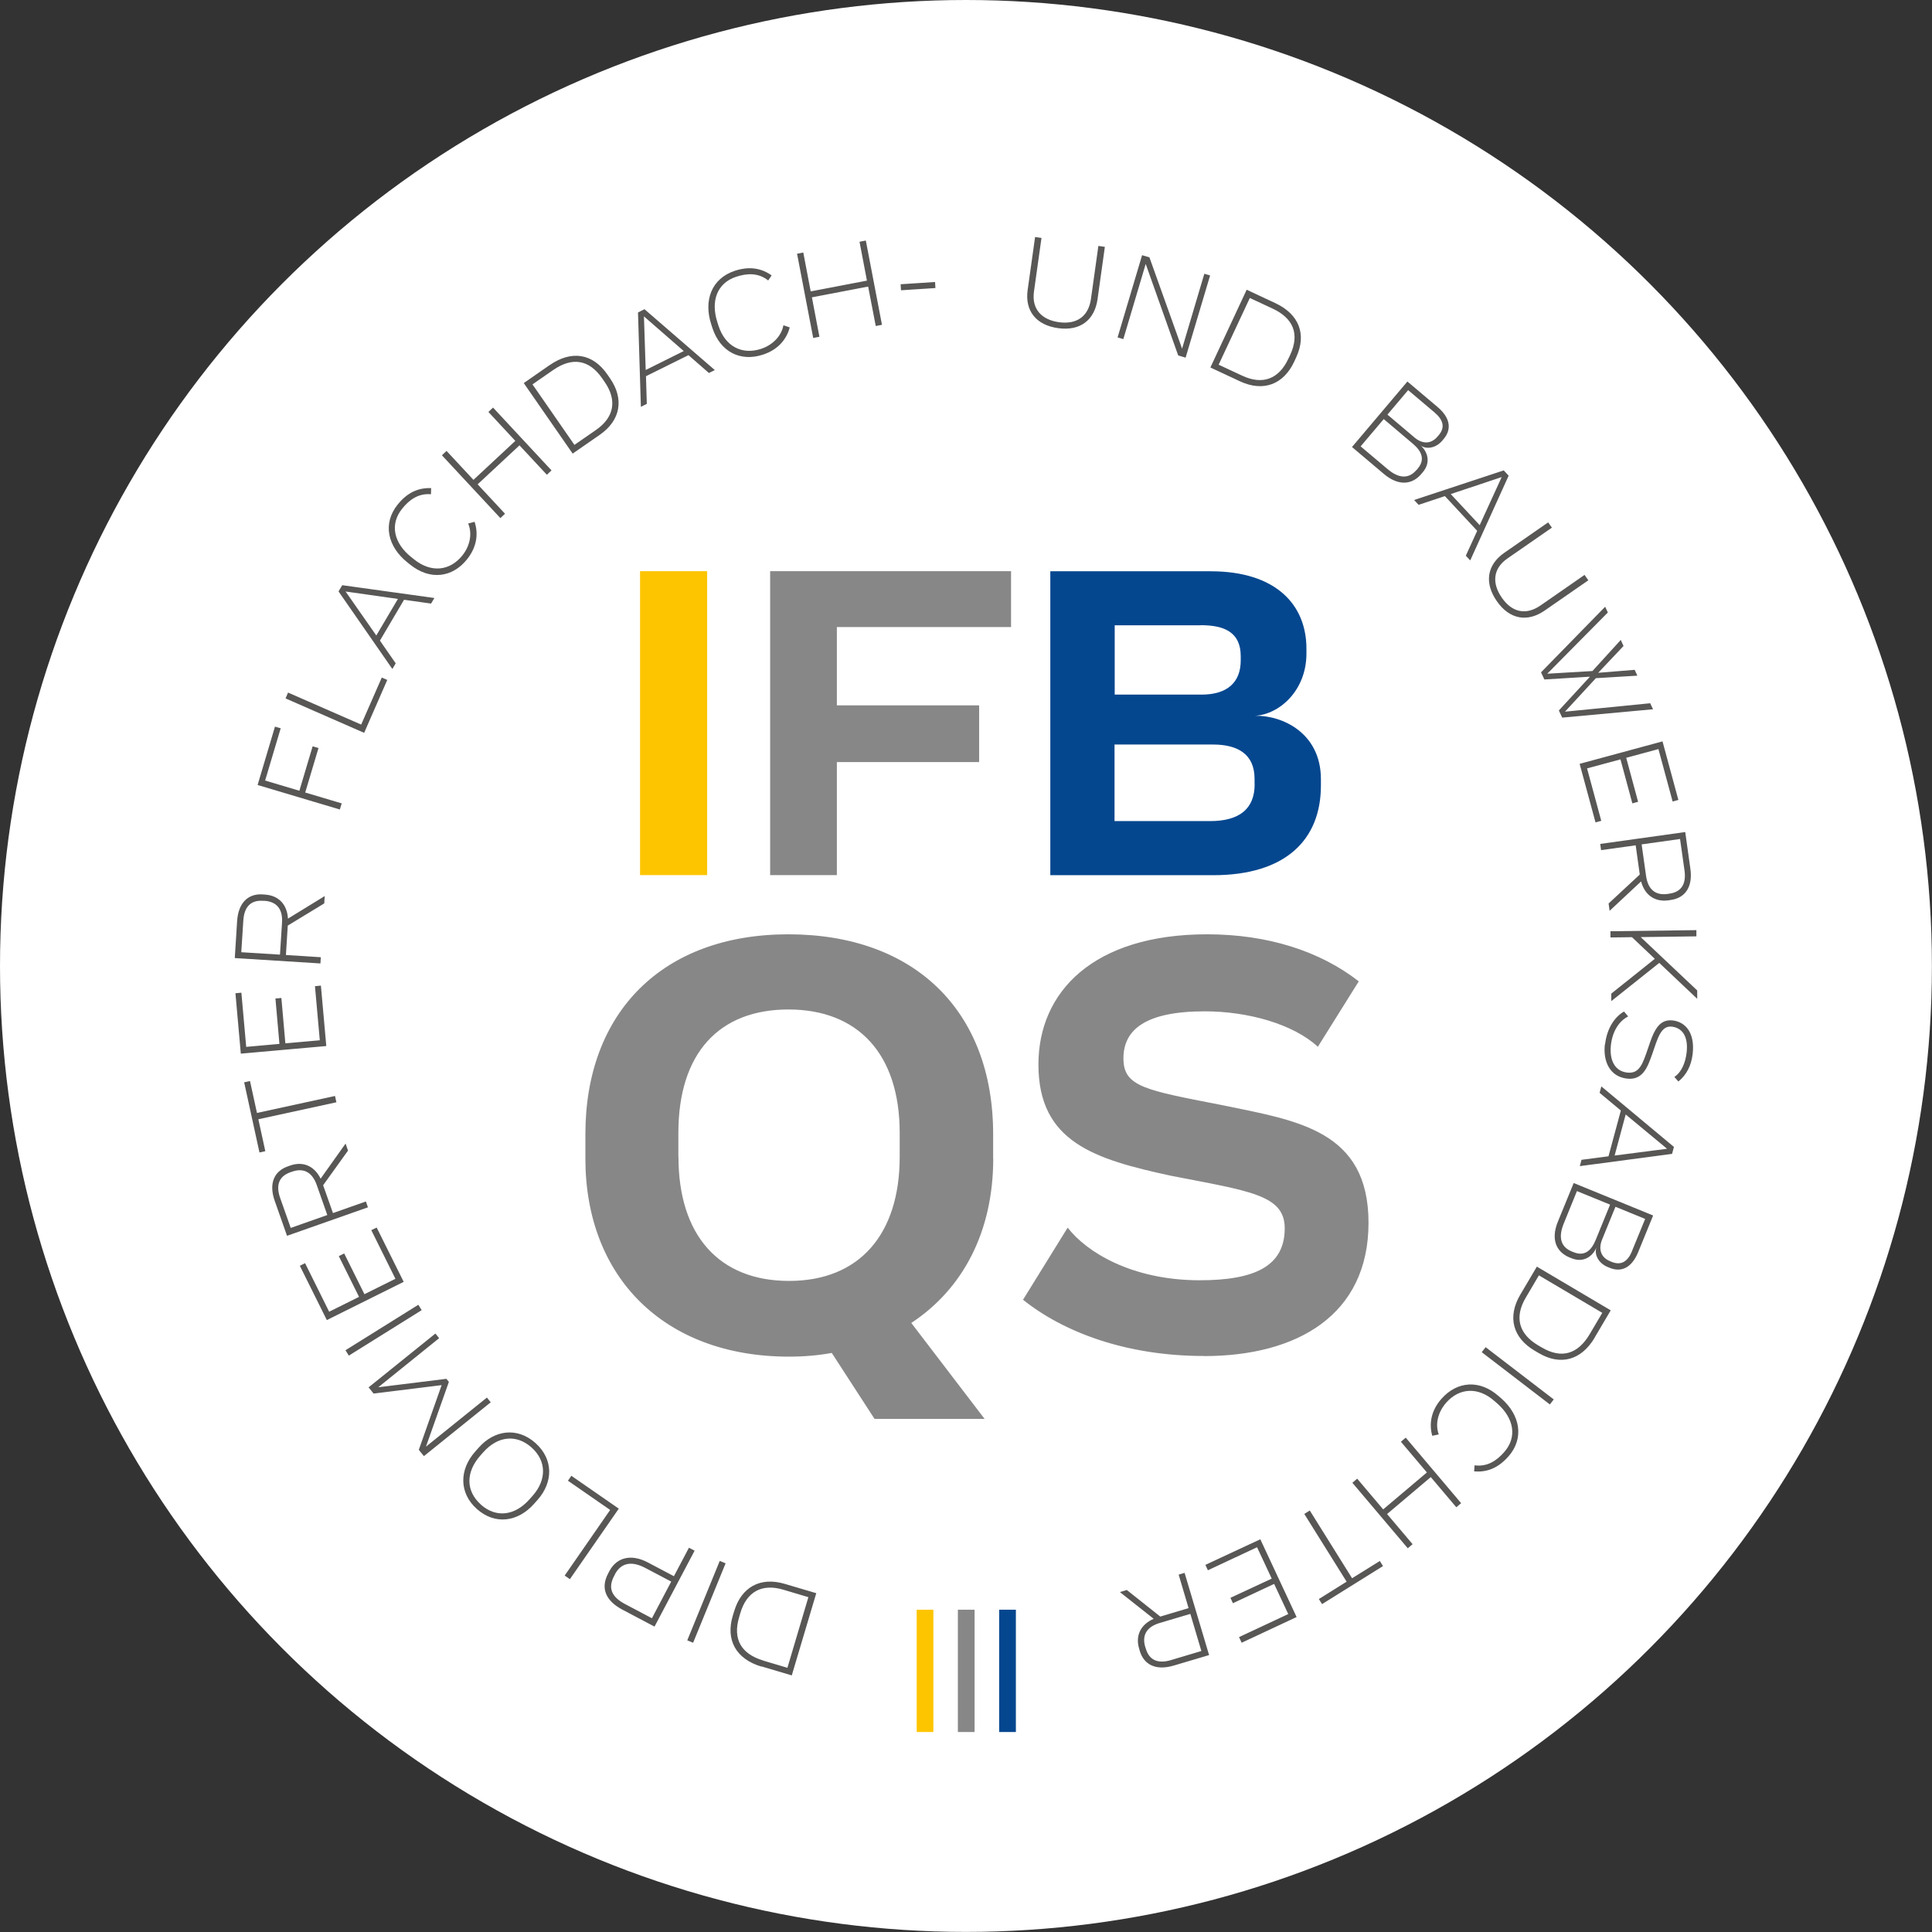 <?xml version="1.0" encoding="UTF-8"?>
<svg id="a" xmlns="http://www.w3.org/2000/svg" version="1.1" viewBox="0 0 208.19 208.19">
  <rect x="0" y="0" width="208.19" height="208.19" fill="#333333" stroke="none"/>
  <!-- Generator: Adobe Illustrator 29.0.1, SVG Export Plug-In . SVG Version: 2.1.0 Build 192)  -->
  <defs>
    <style>
      .st0 {
        fill: #888787;
      }

      .st1 {
        fill: #585756;
      }

      .st2 {
        stroke: #fdc500;
      }

      .st2, .st3, .st4 {
        fill: none;
        stroke-width: 1.8px;
      }

      .st5 {
        fill: #05478f;
      }

      .st3 {
        stroke: #878787;
      }

      .st4 {
        stroke: #05478f;
      }

      .st6 {
        fill: #fff;
      }

      .st7 {
        fill: #fdc500;
      }
    </style>
  </defs>
  <circle class="st6" cx="104.09" cy="104.09" r="104.09"/>
  <g>
    <path class="st5" d="M135.2,84.5c0,2.67-1.65,3.98-4.81,3.98h-10.29v-8.25h10.63c2.62,0,4.46,1.02,4.46,3.69v.58h0ZM129.38,67.37c2.52,0,4.32.73,4.32,3.35v.44c0,2.38-1.46,3.69-4.22,3.69h-9.36v-7.47h9.27-.01ZM135.25,77.13c2.62-.15,5.53-2.72,5.53-6.7v-.53c0-4.75-3.3-8.34-10.33-8.34h-17.27v32.75h17.56c7.76,0,11.6-3.79,11.6-9.66v-.68c0-5-4.17-6.89-7.08-6.84"/>
    <polygon class="st0" points="108.95 67.57 108.95 61.55 82.99 61.55 82.99 94.3 90.18 94.3 90.18 82.12 105.51 82.12 105.51 76.01 90.18 76.01 90.18 67.57 108.95 67.57"/>
    <rect class="st7" x="68.97" y="61.55" width="7.23" height="32.75"/>
    <path class="st0" d="M129.75,146.13c10.01,0,17.72-4.41,17.72-14.36s-7.64-11-15.61-12.65c-8.43-1.65-10.8-1.98-10.8-5.07s2.37-5.07,8.76-5.07c4.68,0,9.55,1.38,12.19,3.82l4.41-7.05c-4.22-3.29-9.88-5.07-16.34-5.07-12.25,0-18.18,6.19-18.18,14.03,0,8.37,6.06,10.21,14.29,11.99,8.43,1.65,12.25,2.04,12.25,5.66,0,4.08-3.23,5.6-9.16,5.6-7.31,0-12.19-3.03-14.23-5.67l-4.81,7.77c4.28,3.43,11,6.06,19.5,6.06M73.1,124.66v-2.57c0-8.63,4.41-13.31,11.86-13.31s11.99,4.74,11.99,13.31v2.57c0,8.36-4.35,13.37-11.92,13.37s-11.92-4.94-11.92-13.37M107.02,124.85v-2.63c0-13.31-8.5-21.54-22.07-21.54s-21.87,8.43-21.87,21.54v2.63c0,12.78,8.5,21.34,21.94,21.34,1.58,0,3.16-.13,4.61-.4l4.61,7.11h11.86l-7.9-10.34c5.6-3.69,8.83-9.88,8.83-17.72"/>
    <line class="st3" x1="104.12" y1="173.46" x2="104.12" y2="186.64"/>
    <line class="st4" x1="108.57" y1="173.46" x2="108.57" y2="186.64"/>
    <line class="st2" x1="99.68" y1="173.46" x2="99.68" y2="186.64"/>
    <path class="st1" d="M129.46,177.91l-3.28.98c-1.31.39-2.32.09-2.71-1.24l-.06-.18c-.37-1.24.13-2.16,1.56-2.58l3.3-.98,1.19,4.01h0ZM121.44,171.33l-.76.23,3.64,2.88c-1.44.63-1.98,1.85-1.57,3.21l.07.25c.44,1.47,1.71,2.16,3.66,1.58l3.81-1.13-2.64-8.86-.64.19,1.07,3.61-3.05.91-3.6-2.86h0ZM133.53,176.44l.27.58,5.92-2.77-3.91-8.38-5.92,2.76.27.58,5.3-2.48,1.58,3.38-4.45,2.07.27.58,4.44-2.08,1.52,3.25-5.3,2.48v.03ZM142.46,172.86l6.57-4.1-.34-.55-2.99,1.86-4.56-7.3-.59.37,4.56,7.3-2.99,1.87.34.54h0ZM152.22,166.4l-2.75-3.25,4.71-3.98,2.75,3.25.52-.44-5.97-7.06-.52.44,2.8,3.31-4.71,3.98-2.8-3.31-.52.44,5.97,7.06.52-.44ZM162.52,156.98c1.77-2,1.28-4.49-.71-6.26l-.3-.26c-2.07-1.84-4.49-1.62-6.16.25-1.21,1.36-1.35,2.82-1.01,4.01l.7-.15c-.42-1.14-.06-2.45.81-3.43,1.4-1.58,3.43-1.74,5.21-.15l.3.26c1.77,1.57,2.17,3.61.71,5.25-.77.87-1.78,1.59-3.17,1.4l-.05.65c1.39.13,2.6-.37,3.67-1.58M160.09,145.17l-.42.54,7.34,5.63.42-.54-7.34-5.63ZM171.29,143.79c-1.26,2.12-3.02,2.68-5.17,1.4l-.38-.22c-2.09-1.24-2.56-3.04-1.33-5.13l1.42-2.41,6.83,4.04-1.37,2.32h0ZM171.84,144.13l1.73-2.93-7.96-4.71-1.79,3.03c-1.42,2.41-.78,4.65,1.54,6.02l.44.26c2.35,1.39,4.6.79,6.05-1.67M169.38,134.86c-1.19-.49-1.49-1.51-.87-3.02l1.42-3.49,3.57,1.46-1.54,3.78c-.49,1.21-1.23,1.82-2.4,1.34l-.18-.07h0ZM175.88,134.79c-.46,1.13-1.16,1.61-2.2,1.19l-.17-.07c-.99-.4-1.3-1.28-.87-2.34l1.44-3.53,3.2,1.31-1.41,3.44h0ZM172.03,134.42c-.26.78.23,1.71,1.21,2.11l.22.09c1.17.48,2.34.1,3.08-1.72l1.6-3.92-8.56-3.5-1.7,4.15c-.8,1.95-.16,3.29,1.25,3.87l.23.09c1.29.53,2.3-.24,2.67-1.17M175.19,120.1l4.45,3.69-5.65.73,1.19-4.42h0ZM170.42,124.98l-.18.68,9.94-1.32.2-.75-7.82-6.52-.19.69,2.29,1.91-1.33,4.93-2.91.38h0ZM172.94,112.52c-.22,1.92.58,3.5,2.38,3.71,1.72.2,2.23-1.26,2.71-2.61.6-1.73.94-3.12,2.12-2.99,1.08.12,1.8.99,1.6,2.78-.12,1.03-.5,2.09-1.32,2.64l.43.49c.86-.69,1.39-1.69,1.54-2.97.26-2.26-.76-3.45-2.16-3.61-1.59-.18-2.1,1.35-2.67,3.06-.55,1.59-.89,2.71-2.22,2.56-1.42-.16-1.93-1.45-1.76-2.97.18-1.54.91-2.6,1.86-3.08l-.45-.53c-.98.56-1.85,1.8-2.04,3.55M173.63,107.06v.82l5.17-4.12,4.09,3.87v-.9l-6.09-5.75,6-.08v-.67l-9.26.12v.67l2.32-.03,2.46,2.33-4.69,3.75h0ZM181.04,90.41l.48,3.39c.19,1.36-.26,2.31-1.63,2.5l-.19.03c-1.28.18-2.11-.45-2.32-1.93l-.48-3.41,4.14-.58h0ZM173.34,97.36l.11.79,3.39-3.17c.41,1.52,1.53,2.23,2.94,2.04l.26-.04c1.52-.21,2.4-1.37,2.11-3.38l-.55-3.94-9.16,1.28.09.67,3.73-.52.44,3.15-3.37,3.13h.01ZM180.24,86.37l.62-.17-1.71-6.31-8.93,2.42,1.71,6.31.62-.17-1.53-5.65,3.6-.97,1.28,4.74.62-.17-1.28-4.74,3.47-.94,1.53,5.65ZM177.83,75.78l-9.19.91,3.33-3.61,4.47-.27-.29-.63-3.93.32,2.73-2.89-.3-.65-3.05,3.35-4.87.29,6.53-6.6-.29-.62-6.91,7.07.36.77,4.91-.3-3.35,3.64.36.77,9.79-.9-.3-.63v-.02ZM171.15,62.52l-.4-.57-4.74,3.29c-1.6,1.11-3.11.72-4.18-.84-1.06-1.53-.98-3.12.61-4.22l4.79-3.32-.4-.57-4.73,3.28c-1.87,1.3-2.17,3.24-.81,5.2,1.39,2.01,3.33,2.3,5.18,1.01l4.69-3.25h-.01ZM156.33,53.24l5.49-1.83-2.37,5.18-3.12-3.35h0ZM157.95,59.88l.48.51,4.14-9.13-.53-.57-9.66,3.19.49.52,2.83-.94,3.48,3.74-1.22,2.67h0ZM152.64,50.64c-.83.98-1.9.95-3.14-.11l-2.88-2.43,2.49-2.94,3.12,2.64c1,.84,1.35,1.74.54,2.7l-.12.15h0ZM154.58,44.44c.93.79,1.18,1.6.45,2.46l-.12.14c-.69.82-1.62.84-2.49.1l-2.91-2.46,2.23-2.64,2.84,2.4h0ZM153.04,47.98c.66.49,1.7.31,2.38-.5l.15-.18c.81-.96.82-2.2-.68-3.46l-3.23-2.73-5.97,7.06,3.42,2.89c1.61,1.36,3.08,1.17,4.06,0l.16-.19c.9-1.07.48-2.27-.29-2.9M137.13,33.25c2.23,1.04,2.95,2.74,1.89,5.01l-.19.4c-1.03,2.2-2.78,2.85-4.98,1.82l-2.53-1.18,3.36-7.19s2.45,1.14,2.45,1.14ZM137.42,32.66l-3.08-1.44-3.91,8.38,3.19,1.49c2.53,1.18,4.7.32,5.84-2.11l.21-.46c1.15-2.47.34-4.65-2.25-5.86M129.78,29.49l-2.4,8.08-3.52-9.84-.79-.23-2.64,8.86.62.18,2.41-8.1,3.5,9.86.8.24,2.64-8.86-.62-.18h0ZM119.05,26.6l-.69-.1-.8,5.71c-.27,1.93-1.58,2.77-3.45,2.51-1.85-.26-2.96-1.4-2.69-3.31l.81-5.77-.69-.1-.8,5.7c-.32,2.25.91,3.79,3.27,4.12,2.42.34,3.94-.89,4.26-3.12l.79-5.65h0ZM100.76,30.39l-3.71.24.04.65,3.71-.24-.04-.65ZM92.62,26.05l.8,4.19-6.06,1.16-.8-4.19-.67.13,1.74,9.08.67-.13-.81-4.25,6.06-1.16.82,4.25.67-.13-1.74-9.08-.67.13h-.01ZM79.19,29.18c-2.54.83-3.38,3.23-2.55,5.76l.12.38c.86,2.63,3.05,3.68,5.44,2.9,1.73-.56,2.59-1.75,2.9-2.94l-.68-.23c-.22,1.19-1.19,2.15-2.43,2.55-2.01.65-3.84-.24-4.57-2.51l-.12-.38c-.73-2.26-.04-4.21,2.04-4.89,1.11-.36,2.34-.47,3.44.4l.37-.54c-1.13-.81-2.43-1-3.97-.5M69.58,39.87l-.19-5.78,4.29,3.74s-4.1,2.04-4.1,2.04ZM76.4,40.19l.63-.31-7.58-6.56-.7.35.31,10.17.64-.32-.09-2.98,4.58-2.27,2.21,1.93h0ZM59.6,39.88c2.03-1.41,3.86-1.17,5.29.89l.25.36c1.38,1.99,1.06,3.84-.94,5.22l-2.3,1.59-4.52-6.52,2.22-1.54ZM59.23,39.34l-2.79,1.94,5.27,7.6,2.9-2.01c2.3-1.59,2.65-3.9,1.12-6.11l-.29-.42c-1.55-2.24-3.84-2.64-6.2-1M52.63,44.39l2.9,3.12-4.51,4.2-2.9-3.12-.5.47,6.3,6.77.5-.47-2.95-3.17,4.51-4.2,2.95,3.17.5-.47-6.3-6.77s-.5.47-.5.47ZM42.86,54.36c-1.68,2.08-1.06,4.55,1.01,6.22l.31.25c2.16,1.74,4.57,1.41,6.14-.55,1.14-1.42,1.21-2.88.82-4.05l-.69.18c.47,1.12.18,2.45-.64,3.46-1.32,1.64-3.34,1.9-5.2.4l-.31-.25c-1.85-1.49-2.34-3.5-.96-5.21.73-.91,1.7-1.67,3.1-1.55l.02-.66c-1.39-.06-2.58.49-3.59,1.75M40.55,68.48l-3.31-4.74,5.64.8s-2.33,3.94-2.33,3.94ZM46.45,65.04l.36-.6-9.93-1.38-.4.67,5.8,8.36.36-.61-1.7-2.45,2.6-4.4s2.91.41,2.91.41ZM31.04,74.63l-.27.63,8.47,3.71,2.49-5.7-.59-.26-2.22,5.07-7.88-3.45ZM30.25,78.48l-.62-.18-1.87,6.29,8.86,2.64.2-.66-3.93-1.17,1.43-4.79-.63-.19-1.43,4.79-3.69-1.1,1.68-5.64h0ZM26,102.61l.22-3.42c.09-1.37.72-2.21,2.1-2.12h.19c1.29.09,1.98.88,1.88,2.37l-.22,3.43-4.17-.26ZM34.94,97.35l.05-.79-3.96,2.43c-.09-1.57-1.05-2.5-2.47-2.59l-.26-.02c-1.53-.1-2.62.86-2.75,2.89l-.25,3.97,9.23.58.04-.67-3.76-.24.2-3.17,3.93-2.39h0ZM26.01,106.97l-.64.06.58,6.51,9.21-.82-.58-6.51-.64.06.52,5.83-3.71.33-.43-4.89-.64.06.43,4.89-3.58.32-.52-5.83h0ZM26.31,116.63l1.65,7.56.63-.14-.75-3.44,8.41-1.83-.15-.68-8.41,1.83-.75-3.44s-.63.14-.63.14ZM31.33,132.32l-1.14-3.23c-.46-1.29-.2-2.31,1.1-2.77l.18-.06c1.22-.43,2.16.02,2.66,1.43l1.14,3.24-3.94,1.39h0ZM37.5,123.98l-.26-.75-2.69,3.78c-.7-1.41-1.94-1.89-3.29-1.41l-.25.09c-1.45.51-2.08,1.82-1.4,3.73l1.32,3.75,8.72-3.07-.22-.63-3.55,1.25-1.06-3,2.68-3.73h0ZM32.89,136.11l-.58.29,2.91,5.85,8.28-4.12-2.91-5.85-.58.28,2.6,5.24-3.34,1.66-2.18-4.39-.58.29,2.18,4.39-3.22,1.6-2.6-5.24h.02ZM45.44,141.18l-.36-.58-7.85,4.9.36.58,7.85-4.9ZM40.25,150.17l7.34-.91-2.46,6.97.55.68,7.2-5.8-.41-.51-6.57,5.29,2.47-6.98-.27-.33-7.34.91,6.56-5.29-.4-.5-7.2,5.8.54.67h-.01ZM51.82,162.13c-1.63-1.45-1.65-3.48-.06-5.28l.31-.35c1.58-1.78,3.59-1.96,5.2-.53,1.62,1.44,1.66,3.48.12,5.22l-.32.36c-1.6,1.81-3.62,2.03-5.25.59M51.39,162.61c1.97,1.75,4.43,1.39,6.16-.56l.39-.44c1.64-1.85,1.75-4.34-.25-6.12-1.97-1.75-4.44-1.38-6.1.5l-.39.44c-1.7,1.92-1.77,4.43.19,6.18M60.85,169.78l.56.39,5.27-7.6-5.11-3.54-.37.53,4.55,3.15-4.9,7.07ZM66.26,169.65c.67-1.27,1.82-1.46,3.28-.69l2.79,1.47-2.08,3.95-2.88-1.52c-1.44-.76-1.89-1.71-1.2-3.02l.1-.19h-.01ZM67.08,173.46l3.45,1.82,4.32-8.18-.61-.32-1.62,3.07-2.82-1.49c-1.75-.92-3.33-.58-4.14.95l-.13.25c-.86,1.63-.21,2.97,1.55,3.9M78.19,168.46l-.63-.26-3.5,8.56.63.26,3.5-8.56ZM82.26,178.94c-2.36-.7-3.33-2.28-2.61-4.68l.12-.42c.69-2.33,2.33-3.23,4.66-2.53l2.68.8-2.26,7.61-2.59-.77h0ZM82.06,179.57l3.26.97,2.64-8.86-3.38-1c-2.68-.8-4.7.37-5.47,2.95l-.15.49c-.78,2.61.35,4.65,3.09,5.47"/>
  </g>
</svg>
